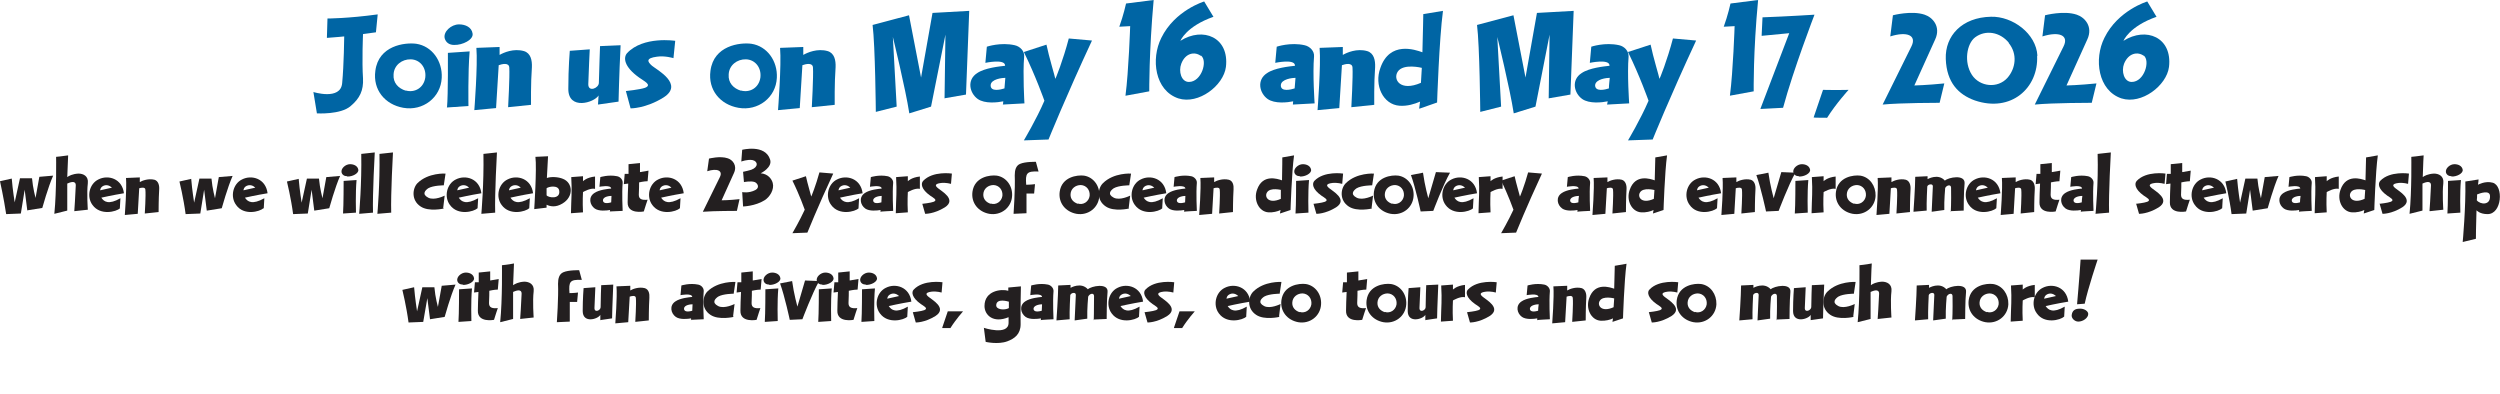 <?xml version="1.0" encoding="UTF-8"?>
<svg id="Layer_1" xmlns="http://www.w3.org/2000/svg" version="1.1" viewBox="0 0 851.2 134">
  <!-- Generator: Adobe Illustrator 29.5.1, SVG Export Plug-In . SVG Version: 2.1.0 Build 141)  -->
  <defs>
    <style>
      .st0 {
        fill: #231f20;
      }

      .st1 {
        fill: #0065a4;
      }
    </style>
  </defs>
  <path class="st1" d="M106.6,31.3s9.4,3,9.9-3c.6-6.2.7-15.9.7-15.9,0,0-2.9.3-5.9.5l.2-6.6s6.9,0,17.1-1.4l-.6,6.1-4.4.6s-.4,9.3,0,15.1c.2,4.1-1.1,6.8-4.2,9.4-3.4,3-11.5,2.5-11.5,2.5l-1.2-7.3h0Z"/>
  <path class="st1" d="M137.3,36.7c-6.2-1.1-10.4-6.1-9.5-12.6,1.1-8.6,10-9.7,13.9-9.2,5.4.8,9,5.9,8.7,11.6-.3,6.7-6.4,11.4-13.1,10.2h0ZM138.1,30.8c3.1.9,6.2-.9,6.7-4.4.4-3.4-1.8-6.1-4.9-6.2-3-.1-5.8,2-5.9,5.2-.2,2.8,1.6,4.7,4.2,5.5Z"/>
  <path class="st1" d="M154.6,15.3c-1.6,0-2.8-.8-3.2-2.3-.5-2.2,2.2-4.7,4.9-4.7,2.2,0,4.3,1,4.6,3.1.4,2.1-3.4,4-6.3,3.9h0ZM152.2,36.5c.4-4.1.3-18.5.3-18.5l7.4-.5c-.6,7.2-.4,18.6-.4,18.6l-7.4.5h0Z"/>
  <path class="st1" d="M173,36.6s.6-10.7.4-13.6c-.1-1.8-2.5-1.2-3.6-.8l-.9,14.6-7.4.7s1.2-15.3.7-21.2l7.9-.3v2.7c1.4-.8,4.8-2.3,8.3-1.3,2.3.7,2.8,3.1,2.7,5.5-.4,5.3-.3,12.8-.3,12.8l-7.8.8h0Z"/>
  <path class="st1" d="M203.6,35.7l.2-3.2c-1.5,2.5-10.3,5.1-10.3-2.2s.5-13,.5-13l6.8-.5s-.4,7.9-.5,11.9c0,2.8,3.6,1.3,3.6-.5.1-4.3.4-12.5.4-12.5l7-.3c-.5,10.2-.7,19.2-.7,19.2l-7,1h0Z"/>
  <path class="st1" d="M213.1,31s4.8-.5,6.5-1.1c2.6-1-.4-2.3-2-3.5-5.2-3.7-5.4-6.8-4.1-8.3,5.5-5.9,16.4-4.2,16.4-4.2l-.6,5.9s-2.9-.9-5.6-.5c-3.9.5-3.3,1.7-1.7,3.1,1.7,1.4,11,6.3,3.9,10.8-6.1,3.8-11.2,3.7-11.2,3.7l-1.6-5.9h0Z"/>
  <path class="st1" d="M251.4,36.7c-6.2-1.1-10.4-6.1-9.5-12.6,1.1-8.6,10-9.7,13.9-9.2,5.4.8,9,5.9,8.7,11.6-.3,6.7-6.4,11.4-13.1,10.2h0ZM252.2,30.8c3.1.9,6.2-.9,6.7-4.4.4-3.4-1.8-6.1-4.9-6.2-3-.1-5.8,2-5.9,5.2-.2,2.8,1.6,4.7,4.2,5.5Z"/>
  <path class="st1" d="M276.4,36.6s.6-10.7.4-13.6c-.1-1.8-2.5-1.2-3.6-.8l-.9,14.6-7.4.7s1.2-15.3.7-21.2l7.9-.3v2.7c1.4-.8,4.8-2.3,8.3-1.3,2.3.7,2.8,3.1,2.7,5.5-.4,5.3-.3,12.8-.3,12.8l-7.8.8Z"/>
  <path class="st1" d="M321.6,33.5l.3-21.7-4.9,24.5-7.4,2.3c-1.3-8.5-5.6-26-5.6-26l1.3,23.7-7.1,1.8s-.2-22.4-1.1-29.6l12.4-3.3,4.1,21.2,3.9-22,12.5-.7-1.1,28.5-7.5,1.3h0Z"/>
  <path class="st1" d="M341.5,35.7s0-.5.1-1.2c-1.9.4-6.3.9-8.7-.8-2.8-2-3.8-6.5-.2-8.8,2.6-1.8,7.7-2.3,9.5-2.5v-.2c-.2-2.2-6.7-.8-6.7-.8l.5-5.5s4.7-1.6,9.5-.5c1.8.4,3.4,2,3.2,3.9-.5,5.8.1,15.9.1,15.9l-7.4.4h0ZM342.3,26.5c-1,0-4.9.4-5,2.5-.1,2.4,3.5,1.5,4.7,1.1.1-1.2.2-2.4.3-3.7Z"/>
  <path class="st1" d="M348.6,47.8s4.3-7.2,7-13.5c0,0-3-8.5-7-16.6l7.7-2.5c.8,4,3,11.2,3,11.6s2.7-6.4,4.6-13.7l7.9.7c-8.9,19.1-14.8,33.7-14.8,33.7l-8.5.3h0Z"/>
  <path class="st1" d="M383.2,32.6c1.1-8.4,1.6-23.7,1.6-23.7l-3.7.2c1.4-3.8,2.3-7.9,2.3-7.9l9.4-1.2c-1.6,17.7-1.5,31.1-1.5,31.1l-8.1,1.5h0Z"/>
  <path class="st1" d="M413.2,5.7c-9.4,3.3-11.3,8.2-11.3,8.2,7.7-4.9,16.7-1.2,15.5,8.9-.8,6.3-9.3,12.9-16.2,10.7-8-2.7-9.4-13.4-5.8-20.6,4.6-9.4,14.6-12.4,14.6-12.4l3.2,5.3h0ZM408.8,19c-2-1.5-5.2-1-6.6,2.7-1,2.6,0,6.2,2.6,6.2,4.3,0,6.5-7.2,4.1-9Z"/>
  <path class="st1" d="M440.2,35.7s0-.5.1-1.2c-1.9.4-6.3.9-8.7-.8-2.8-2-3.8-6.5-.2-8.8,2.6-1.8,7.7-2.3,9.5-2.5v-.2c-.2-2.2-6.7-.8-6.7-.8l.5-5.5s4.7-1.6,9.5-.5c1.8.4,3.4,2,3.2,3.9-.5,5.8.2,15.9.2,15.9l-7.4.4h0ZM441.1,26.5c-1,0-4.9.4-5,2.5-.1,2.4,3.5,1.5,4.7,1.1.1-1.2.2-2.4.3-3.7Z"/>
  <path class="st1" d="M460.1,36.6s.6-10.7.4-13.6c-.1-1.8-2.5-1.2-3.6-.8l-.9,14.6-7.4.7s1.2-15.3.7-21.2l7.9-.3v2.7c1.4-.8,4.8-2.3,8.3-1.3,2.3.7,2.8,3.1,2.7,5.5-.4,5.3-.3,12.8-.3,12.8l-7.8.8Z"/>
  <path class="st1" d="M483.2,36.9c.1-.6.2-1.4.3-2.3-1.8.8-4.4,1.6-7,1.4-5.6-.4-8.7-7-6.5-12.9,3.2-9.2,11.8-6.2,14.3-5.3.2-7,.3-13,.3-13l6.7-1.1c-1.3,9.8-2,31.2-2,31.2l-6,2.1h0ZM484.1,23.1s-6.3-1.6-8.2,1.3c-1.7,2.6.8,6.9,7.9,3.8l.3-5.1Z"/>
  <path class="st1" d="M527.3,33.5l.3-21.7-4.8,24.5-7.4,2.3c-1.3-8.5-5.6-26-5.6-26l1.3,23.7-7.1,1.8s-.2-22.4-1.1-29.6l12.4-3.3,4.1,21.2,3.9-22,12.5-.7-1.1,28.5-7.5,1.3h0Z"/>
  <path class="st1" d="M547.2,35.7s0-.5.2-1.2c-1.9.4-6.3.9-8.7-.8-2.8-2-3.8-6.5-.2-8.8,2.6-1.8,7.7-2.3,9.5-2.5v-.2c-.2-2.2-6.7-.8-6.7-.8l.5-5.5s4.7-1.6,9.5-.5c1.8.4,3.3,2,3.2,3.9-.5,5.8.2,15.9.2,15.9l-7.4.4h0ZM548.1,26.5c-1,0-4.8.4-5,2.5,0,2.4,3.5,1.5,4.7,1.1,0-1.2.2-2.4.3-3.7Z"/>
  <path class="st1" d="M554.3,47.8s4.3-7.2,7-13.5c0,0-3-8.5-7-16.6l7.7-2.5c.8,4,3,11.2,3,11.6s2.7-6.4,4.6-13.7l7.9.7c-8.9,19.1-14.8,33.7-14.8,33.7l-8.5.3h0Z"/>
  <path class="st1" d="M589,32.6c1.1-8.4,1.6-23.7,1.6-23.7l-3.7.2c1.4-3.8,2.3-7.9,2.3-7.9l9.4-1.2c-1.7,17.7-1.5,31.1-1.5,31.1l-8.2,1.5Z"/>
  <path class="st1" d="M599.4,37l9.8-25.7-9.4.9.3-6.3c8.4-.3,17.7-.9,17.7-.9,0,0-7.2,18.7-10.7,31.7l-7.7.4h0Z"/>
  <path class="st1" d="M617.5,40l3.2-9.4c4.4.1,8.7,0,8.7,0,0,0-4.3,4.7-7.3,9.5,0,0-4.6,0-4.6-.1Z"/>
  <path class="st1" d="M660.4,35s-13.2,0-19.4.6c0,0,8-16.2,9.8-19.8,1.9-3.8-1.5-5.2-7.2-3.4l.9-7.2s6.4-1.7,10.8-.2c2.7.9,5.6,4,3.6,8.4s-7.1,15.7-7.1,15.7c0,0,4.3-.1,10.2-.7l-1.6,6.6h0Z"/>
  <path class="st1" d="M693.6,19c.5,11-8.9,19.4-21.2,15.2-5.6-2-9.6-6.1-9.9-14.1-.3-7.9,5.5-14.2,15.4-14.4,7.3-.2,15.4,5.7,15.8,13.3h0ZM684,14.6c-3.1-3.8-8-4.5-11.5-1.9-2.9,2.2-3.9,8.5-1.1,12.8,2.7,4.1,8.8,4.7,12.1,1,2.8-3.2,3.5-8.1.4-11.9h0Z"/>
  <path class="st1" d="M712.2,35s-13.2,0-19.4.6c0,0,8-16.2,9.8-19.8,1.9-3.8-1.5-5.2-7.2-3.4l.9-7.2s6.4-1.7,10.8-.2c2.7.9,5.6,4,3.6,8.4s-7.1,15.7-7.1,15.7c0,0,4.3-.1,10.2-.7l-1.6,6.6h0Z"/>
  <path class="st1" d="M734.3,5.7c-9.4,3.3-11.3,8.2-11.3,8.2,7.7-4.9,16.7-1.2,15.5,8.9-.8,6.3-9.3,12.9-16.2,10.7-8-2.7-9.4-13.4-5.8-20.6,4.6-9.4,14.6-12.4,14.6-12.4l3.2,5.3h0ZM729.9,19c-2-1.5-5.2-1-6.7,2.7-1,2.6,0,6.2,2.6,6.2,4.3,0,6.4-7.2,4.1-9Z"/>
  <path class="st0" d="M9.3,71.7l-.9-7.1-1.3,8.1-5,.2C1.3,67.5,0,61.7,0,61.7l4-.9c.3,3.8,1,8.1,1,8.1,0,0,1-4.6,1.8-8.2h4.1c.3,3.4,1.2,6.7,1.2,6.7l1.3-7.2,4.7-.4c-1.7,3.8-3.7,11-3.7,11l-5,.8h0Z"/>
  <path class="st0" d="M25.3,71.8s.4-5.6.5-8.7c0-1.9-2.2-.9-2.9-.6,0,3,0,6.2,0,9.2l-4.4,1.1c.8-7.9.6-19.4.6-19.4,0,0,2.2-.2,4.1-.5,0,0-.1,3.2-.3,7.4.5-.4,1.8-1.1,3.8-1.2,1.6,0,3.5.8,3.2,3.3-.4,3.3,0,9,0,9l-4.6.5h0Z"/>
  <path class="st0" d="M40.9,70.9c-1.3,1.2-6.7,2.6-9.4-1.1-2.1-2.8-1.1-7.2,2-8.7,3.3-1.7,8.1-.3,8.7,4.7-3.7.6-7.7,1.5-7.7,1.5.9,1.4,2.5,2.5,6.5.2l-.2,3.5h0ZM38.1,63.9s-1-1.1-2.4-.8c-1.6.4-1.6,1.7-1.6,1.7,0,0,4-.9,4-.9Z"/>
  <path class="st0" d="M49.3,72.7s.4-6.4.2-8.1c0-1-1.5-.7-2.1-.5l-.5,8.7-4.4.4s.7-9.1.4-12.6l4.7-.2v1.6c.8-.5,2.9-1.3,5-.8,1.3.4,1.7,1.9,1.6,3.3-.2,3.1-.2,7.7-.2,7.7l-4.7.5h0Z"/>
  <path class="st0" d="M70.4,71.7l-.9-7.1-1.3,8.1-5,.2c-.7-5.4-2.1-11.1-2.1-11.1l4-.9c.3,3.8,1,8.1,1,8.1,0,0,1-4.6,1.8-8.2h4.1c.3,3.4,1.2,6.7,1.2,6.7l1.3-7.2,4.7-.4c-1.7,3.8-3.7,11-3.7,11l-5,.8h0Z"/>
  <path class="st0" d="M89.7,70.9c-1.3,1.2-6.7,2.6-9.3-1.1-2.1-2.8-1.1-7.2,2-8.7,3.3-1.7,8.1-.3,8.7,4.7-3.7.6-7.7,1.5-7.7,1.5.9,1.4,2.5,2.5,6.6.2l-.2,3.5h0ZM86.9,63.9s-.9-1.1-2.4-.8c-1.6.4-1.6,1.7-1.6,1.7,0,0,4-.9,4-.9Z"/>
  <path class="st0" d="M107,71.7l-.9-7.1-1.3,8.1-5,.2c-.7-5.4-2.1-11.1-2.1-11.1l4-.9c.3,3.8,1,8.1,1,8.1,0,0,1-4.6,1.8-8.2h4.1c.3,3.4,1.2,6.7,1.2,6.7l1.3-7.2,4.7-.4c-1.7,3.8-3.7,11-3.7,11l-5,.8h0Z"/>
  <path class="st0" d="M118.2,60c-1,0-1.7-.5-1.9-1.3-.3-1.3,1.3-2.8,2.9-2.8,1.3,0,2.6.6,2.8,1.9.2,1.2-2,2.4-3.8,2.3h0ZM116.8,72.6c.2-2.4.2-11,.2-11l4.4-.3c-.4,4.3-.2,11.1-.2,11.1l-4.4.3h0Z"/>
  <path class="st0" d="M122.3,72.7s.9-10.3.7-20.3c0,0,2.6-.3,4.6-.5,0,0-.8,14.2-.6,20.5l-4.7.4h0Z"/>
  <path class="st0" d="M128.5,72.7s.9-10.3.7-20.3c0,0,2.6-.3,4.6-.5,0,0-.8,14.2-.6,20.5l-4.7.4h0Z"/>
  <path class="st0" d="M151.1,71s-5.1,1.2-7.9-.7c-3.2-2.1-2.8-6.1-1.1-7.9,3.7-3.7,9.6-3.3,9.6-3.3l-.6,4s-3.6,0-5.3,1c-1,.7-2.3,2,0,3.2,2.1,1.1,5.6-.7,5.6-.7l-.5,4.2h0Z"/>
  <path class="st0" d="M162.6,70.9c-1.3,1.2-6.7,2.6-9.4-1.1-2.1-2.8-1.1-7.2,2-8.7,3.3-1.7,8.1-.3,8.7,4.7-3.7.6-7.7,1.5-7.7,1.5.9,1.4,2.5,2.5,6.6.2l-.2,3.5h0ZM159.7,63.9s-.9-1.1-2.4-.8c-1.6.4-1.6,1.7-1.6,1.7,0,0,4-.9,4-.9Z"/>
  <path class="st0" d="M163.9,72.7s.9-10.3.7-20.3c0,0,2.6-.3,4.6-.5,0,0-.8,14.2-.6,20.5l-4.7.4h0Z"/>
  <path class="st0" d="M180.2,70.9c-1.3,1.2-6.7,2.6-9.4-1.1-2.1-2.8-1.1-7.2,2-8.7,3.3-1.7,8.1-.3,8.7,4.7-3.7.6-7.7,1.5-7.7,1.5.9,1.4,2.5,2.5,6.6.2l-.2,3.5h0ZM177.3,63.9s-.9-1.1-2.4-.8c-1.6.4-1.6,1.7-1.6,1.7,0,0,4-.9,4-.9Z"/>
  <path class="st0" d="M181.9,71.1s.9-13.7.4-17.7l4.3-.2-.4,7.4c1.3-.5,3.9-.4,5.5.3,3.3,1.3,3.8,6-.2,8.4-2.3,1.4-4.2,1-5.4.4v1c0,0-4.2.5-4.2.5ZM186.1,66.5c.7.9,4.8,1.4,4.3-1.6-.3-2-3.6-1.4-4.3-.8,0,0,0,2.4,0,2.4Z"/>
  <path class="st0" d="M194.4,72.7c.1-5.6.4-7.3.1-12.4l4-.3v1.7s1.2-1.3,4.1-1.6v4.2c-1.6-.4-4.1,1.1-4.1,1.1,0,0-.2,3.3,0,6.9,0,0-4.1.3-4.1.3Z"/>
  <path class="st0" d="M207.7,72.2s0-.3,0-.7c-1.1.2-3.8.5-5.2-.5-1.7-1.2-2.3-3.9-.1-5.3,1.6-1.1,4.6-1.4,5.7-1.5h0c-.1-1.4-4-.6-4-.6l.3-3.3s2.8-.9,5.7-.3c1.1.2,2,1.2,1.9,2.3-.3,3.4,0,9.5,0,9.5l-4.4.2h0ZM208.2,66.7c-.6,0-2.9.2-2.9,1.5,0,1.4,2.1.9,2.8.7,0-.7.1-1.4.1-2.2h0Z"/>
  <path class="st0" d="M220.5,61.7c-1.2,0-2.9.4-2.9.4,0,0,0,3-.1,4.2,0,1.5,1,1.9,3,1.7,0,0-.9,2.6-1.3,4,0,0-5.6,1.1-5.5-3.1,0-1.6.1-4.1.2-6.4l-1.5.2.3-3.5h1.3c0,0,0-3.3,0-3.3l3.9-.4v3.1c0,0,2.9-.5,2.9-.5l-.3,3.6h0Z"/>
  <path class="st0" d="M231.5,70.9c-1.3,1.2-6.7,2.6-9.4-1.1-2.1-2.8-1.1-7.2,2-8.7,3.3-1.7,8.1-.3,8.7,4.7-3.7.6-7.7,1.5-7.7,1.5.9,1.4,2.5,2.5,6.6.2l-.2,3.5h0ZM228.6,63.9s-.9-1.1-2.4-.8c-1.6.4-1.6,1.7-1.6,1.7,0,0,4-.9,4-.9Z"/>
  <path class="st0" d="M250.9,71.8s-7.8,0-11.6.3c0,0,4.8-9.7,5.8-11.8,1.1-2.2-.9-3.1-4.3-2l.6-4.3s3.8-1,6.4-.1c1.6.5,3.3,2.4,2.1,5s-4.2,9.3-4.2,9.3c0,0,2.6,0,6.1-.4l-.9,4h0Z"/>
  <path class="st0" d="M252.7,65.4s2.2.5,4.5-.7c1.6-.9.7-2.3-.2-2.7-1.3-.5-3.7,0-3.7,0l-.3-3.5s1.9-.4,2.8-.7c2.5-.9,2.3-2.9.4-3.3-1.7-.3-3.8.5-3.8.5l.3-4s7.8-2,9.5,3.3c.9,2.7-3.2,4.7-3.2,4.7,2.6.2,3.8,2.1,4.1,3.3.6,2.2-1,4.8-2.8,5.9-3.2,2-7.3,2.1-7.3,2.1l-.3-5h0Z"/>
  <path class="st0" d="M269.8,79.4s2.5-4.3,4.2-8c0,0-1.8-5.1-4.2-9.9l4.6-1.5c.5,2.4,1.8,6.7,1.8,6.9s1.6-3.8,2.8-8.2l4.7.4c-5.3,11.4-8.8,20.1-8.8,20.1l-5.1.2h0Z"/>
  <path class="st0" d="M292.4,70.9c-1.3,1.2-6.7,2.6-9.4-1.1-2.1-2.8-1.1-7.2,2-8.7,3.3-1.7,8.1-.3,8.7,4.7-3.7.6-7.7,1.5-7.7,1.5.9,1.4,2.5,2.5,6.5.2l-.2,3.5h0ZM289.5,63.9s-1-1.1-2.4-.8c-1.6.4-1.6,1.7-1.6,1.7,0,0,4-.9,4-.9Z"/>
  <path class="st0" d="M299.8,72.2s0-.3,0-.7c-1.1.2-3.8.5-5.2-.5-1.7-1.2-2.3-3.9-.1-5.3,1.6-1.1,4.6-1.4,5.7-1.5h0c-.1-1.4-4-.6-4-.6l.3-3.3s2.8-.9,5.7-.3c1,.2,2,1.2,1.9,2.3-.3,3.4,0,9.5,0,9.5,0,0-4.4.2-4.4.3ZM300.3,66.7c-.6,0-2.9.2-3,1.5,0,1.4,2.1.9,2.8.7,0-.7.1-1.4.1-2.2h0Z"/>
  <path class="st0" d="M305,72.7c.1-5.6.4-7.3.1-12.4l4-.3v1.7s1.2-1.3,4.1-1.6v4.2c-1.6-.4-4.1,1.1-4.1,1.1,0,0-.2,3.3,0,6.9,0,0-4.1.3-4.1.3Z"/>
  <path class="st0" d="M314,69.4s2.9-.3,3.9-.7c1.5-.6-.2-1.4-1.2-2.1-3.1-2.2-3.2-4.1-2.4-5,3.3-3.5,9.8-2.5,9.8-2.5l-.3,3.5s-1.7-.5-3.4-.3c-2.3.3-2,1-1,1.8,1,.9,6.5,3.8,2.3,6.5-3.7,2.3-6.7,2.2-6.7,2.2l-1-3.5h0Z"/>
  <path class="st0" d="M336.8,72.8c-3.7-.7-6.2-3.7-5.7-7.5.7-5.1,6-5.8,8.3-5.5,3.2.5,5.4,3.5,5.2,6.9-.2,4-3.8,6.8-7.8,6.1h0ZM337.3,69.3c1.8.6,3.7-.6,4-2.6.2-2-1.1-3.6-3-3.7-1.8,0-3.4,1.2-3.5,3.1-.1,1.7,1,2.8,2.5,3.3h0Z"/>
  <path class="st0" d="M349.5,65.8v6.8c-1.5.1-4.4.2-4.4.2,0,0,.6-8.7.4-13.1,0-1.8.4-3.3,1.8-3.9,1.8-.8,5.4-.7,5.4-.7l.9,3.3c-4.1-.2-4.5.6-4.2,4.5,0,0,1.5,0,3-.2l-.3,3.2h-2.6Z"/>
  <path class="st0" d="M366.5,72.8c-3.7-.7-6.2-3.7-5.7-7.5.7-5.1,6-5.8,8.3-5.5,3.2.5,5.4,3.5,5.2,6.9-.2,4-3.8,6.8-7.8,6.1h0ZM367,69.3c1.8.6,3.7-.6,4-2.6.2-2-1.1-3.6-3-3.7-1.8,0-3.4,1.2-3.5,3.1-.1,1.7,1,2.8,2.5,3.3h0Z"/>
  <path class="st0" d="M384.4,71s-5.1,1.2-7.9-.7c-3.2-2.1-2.8-6.1-1-7.9,3.7-3.7,9.6-3.3,9.6-3.3l-.6,4s-3.6,0-5.3,1c-1,.7-2.3,2,0,3.2,2.1,1.1,5.6-.7,5.6-.7l-.5,4.2h0Z"/>
  <path class="st0" d="M395.8,70.9c-1.3,1.2-6.7,2.6-9.4-1.1-2.1-2.8-1.1-7.2,2-8.7,3.3-1.7,8.1-.3,8.7,4.7-3.7.6-7.7,1.5-7.7,1.5.9,1.4,2.5,2.5,6.5.2l-.2,3.5h0ZM393,63.9s-1-1.1-2.4-.8c-1.6.4-1.6,1.7-1.6,1.7,0,0,4-.9,4-.9Z"/>
  <path class="st0" d="M403.2,72.2s0-.3,0-.7c-1.1.2-3.8.5-5.2-.5-1.7-1.2-2.3-3.9-.1-5.3,1.6-1.1,4.6-1.4,5.7-1.5h0c-.1-1.4-4-.6-4-.6l.3-3.3s2.8-.9,5.7-.3c1,.2,2,1.2,1.9,2.3-.3,3.4,0,9.5,0,9.5,0,0-4.4.2-4.4.3ZM403.7,66.7c-.6,0-2.9.2-3,1.5,0,1.4,2.1.9,2.8.7,0-.7.1-1.4.1-2.2h0Z"/>
  <path class="st0" d="M415.1,72.7s.4-6.4.2-8.1c0-1-1.5-.7-2.1-.5l-.5,8.7-4.4.4s.7-9.1.4-12.6l4.7-.2v1.6c.8-.5,2.9-1.3,5-.8,1.4.4,1.7,1.9,1.6,3.3-.2,3.1-.2,7.7-.2,7.7l-4.7.5h0Z"/>
  <path class="st0" d="M435.8,72.9c0-.4.1-.8.2-1.4-1,.5-2.6.9-4.1.8-3.3-.2-5.2-4.2-3.9-7.7,1.9-5.5,7-3.7,8.5-3.2.1-4.2.1-7.8.1-7.8l4-.7c-.8,5.8-1.2,18.6-1.2,18.6l-3.6,1.2h0ZM436.3,64.7s-3.8-1-4.9.8c-1,1.5.5,4.1,4.7,2.2v-3h.2Z"/>
  <path class="st0" d="M442.6,60c-1,0-1.7-.5-1.9-1.3-.3-1.3,1.3-2.8,2.9-2.8,1.3,0,2.6.6,2.8,1.9.2,1.2-2,2.4-3.8,2.3h0ZM441.1,72.6c.2-2.4.2-11,.2-11l4.4-.3c-.4,4.3-.2,11.1-.2,11.1l-4.4.3Z"/>
  <path class="st0" d="M447.2,69.4s2.9-.3,3.9-.7c1.5-.6-.2-1.4-1.2-2.1-3.1-2.2-3.2-4.1-2.4-5,3.3-3.5,9.8-2.5,9.8-2.5l-.3,3.5s-1.7-.5-3.4-.3c-2.3.3-2,1-1,1.8,1,.9,6.5,3.8,2.3,6.5-3.7,2.3-6.7,2.2-6.7,2.2l-1-3.5h0Z"/>
  <path class="st0" d="M467.1,71s-5.1,1.2-7.9-.7c-3.2-2.1-2.8-6.1-1-7.9,3.7-3.7,9.6-3.3,9.6-3.3l-.6,4s-3.6,0-5.3,1c-1,.7-2.3,2,0,3.2,2.1,1.1,5.6-.7,5.6-.7l-.5,4.2h0Z"/>
  <path class="st0" d="M473.5,72.8c-3.7-.7-6.2-3.7-5.7-7.5.7-5.1,6-5.8,8.3-5.5,3.2.5,5.4,3.5,5.2,6.9-.2,4-3.8,6.8-7.8,6.1h0ZM474,69.3c1.8.6,3.7-.6,4-2.6.2-2-1.1-3.6-3-3.7-1.8,0-3.4,1.2-3.5,3.1-.1,1.7,1,2.8,2.5,3.3h0Z"/>
  <path class="st0" d="M483.7,72s-1.7-8-3.3-12.4l4.1-.8c.6,4.4,1.8,8.7,1.8,8.7l2.6-8.9,4.8.2c-2.3,4-5.7,13-5.7,13l-4.2.2h0Z"/>
  <path class="st0" d="M501.6,70.9c-1.3,1.2-6.7,2.6-9.4-1.1-2.1-2.8-1.1-7.2,2-8.7,3.3-1.7,8.1-.3,8.7,4.7-3.7.6-7.7,1.5-7.7,1.5.9,1.4,2.5,2.5,6.5.2l-.2,3.5h0ZM498.8,63.9s-1-1.1-2.4-.8c-1.6.4-1.6,1.7-1.6,1.7,0,0,4-.9,4-.9Z"/>
  <path class="st0" d="M503.4,72.7c.1-5.6.4-7.3.1-12.4l4-.3v1.7s1.2-1.3,4.1-1.6v4.2c-1.6-.4-4.1,1.1-4.1,1.1,0,0-.2,3.3,0,6.9,0,0-4.1.3-4.1.3Z"/>
  <path class="st0" d="M511.1,79.4s2.5-4.3,4.2-8c0,0-1.8-5.1-4.2-9.9l4.6-1.5c.5,2.4,1.8,6.7,1.8,6.9s1.6-3.8,2.8-8.2l4.7.4c-5.3,11.4-8.8,20.1-8.8,20.1l-5.1.2h0Z"/>
  <path class="st0" d="M537.1,72.2s0-.3,0-.7c-1.1.2-3.8.5-5.2-.5-1.7-1.2-2.3-3.9-.1-5.3,1.6-1.1,4.6-1.4,5.7-1.5h0c-.1-1.4-4-.6-4-.6l.3-3.3s2.8-.9,5.7-.3c1,.2,2,1.2,1.9,2.3-.3,3.4,0,9.5,0,9.5,0,0-4.4.2-4.4.3ZM537.6,66.7c-.6,0-2.9.2-3,1.5,0,1.4,2.1.9,2.8.7,0-.7.1-1.4.2-2.2h0Z"/>
  <path class="st0" d="M549,72.7s.4-6.4.2-8.1c0-1-1.5-.7-2.1-.5l-.5,8.7-4.4.4s.7-9.1.4-12.6l4.7-.2v1.6c.8-.5,2.9-1.3,4.9-.8,1.3.4,1.7,1.9,1.6,3.3-.2,3.1-.2,7.7-.2,7.7l-4.7.5h0Z"/>
  <path class="st0" d="M562.8,72.9c0-.4.1-.8.2-1.4-1,.5-2.6.9-4.2.8-3.3-.2-5.2-4.2-3.9-7.7,1.9-5.5,7-3.7,8.5-3.2.1-4.2.2-7.8.2-7.8l4-.7c-.8,5.8-1.2,18.6-1.2,18.6l-3.6,1.2h0ZM563.3,64.7s-3.8-1-4.9.8c-1,1.5.5,4.1,4.7,2.2l.2-3h0Z"/>
  <path class="st0" d="M584.6,70.9c-1.3,1.2-6.7,2.6-9.3-1.1-2.1-2.8-1.1-7.2,2-8.7,3.3-1.7,8.1-.3,8.7,4.7-3.7.6-7.7,1.5-7.7,1.5.9,1.4,2.5,2.5,6.5.2l-.2,3.5h0ZM581.8,63.9s-1-1.1-2.4-.8c-1.6.4-1.6,1.7-1.6,1.7,0,0,4-.9,4-.9Z"/>
  <path class="st0" d="M592.9,72.7s.4-6.4.2-8.1c0-1-1.5-.7-2.1-.5l-.5,8.7-4.4.4s.7-9.1.4-12.6l4.7-.2v1.6c.8-.5,2.9-1.3,4.9-.8,1.3.4,1.7,1.9,1.6,3.3-.2,3.1-.2,7.7-.2,7.7l-4.7.5h0Z"/>
  <path class="st0" d="M601.3,72s-1.7-8-3.3-12.4l4.1-.8c.6,4.4,1.8,8.7,1.8,8.7l2.6-8.9,4.8.2c-2.3,4-5.7,13-5.7,13l-4.2.2h0Z"/>
  <path class="st0" d="M612.5,60c-1,0-1.7-.5-1.9-1.3-.3-1.3,1.3-2.8,2.9-2.8,1.3,0,2.6.6,2.8,1.9.2,1.2-2,2.4-3.8,2.3h0ZM611.1,72.6c.2-2.4.2-11,.2-11l4.4-.3c-.4,4.3-.2,11.1-.2,11.1l-4.4.3h0Z"/>
  <path class="st0" d="M616.8,72.7c.1-5.6.4-7.3.1-12.4l4-.3v1.7s1.2-1.3,4.1-1.6v4.2c-1.6-.4-4.1,1.1-4.1,1.1,0,0-.2,3.3,0,6.9l-4.1.3h0Z"/>
  <path class="st0" d="M630.8,72.8c-3.7-.7-6.2-3.7-5.7-7.5.7-5.1,6-5.8,8.3-5.5,3.2.5,5.3,3.5,5.2,6.9-.2,4-3.8,6.8-7.8,6.1h0ZM631.3,69.3c1.8.6,3.7-.6,4-2.6.2-2-1.1-3.6-3-3.7-1.8,0-3.4,1.2-3.5,3.1-.1,1.7,1,2.8,2.5,3.3Z"/>
  <path class="st0" d="M645.7,72.7s.4-6.4.2-8.1c0-1-1.5-.7-2.1-.5l-.5,8.7-4.4.4s.7-9.1.4-12.6l4.7-.2v1.6c.8-.5,2.9-1.3,4.9-.8,1.3.4,1.7,1.9,1.6,3.3-.2,3.1-.2,7.7-.2,7.7l-4.7.5h0Z"/>
  <path class="st0" d="M664.2,72.2s.2-3.2.1-8.3c0-1.2-1.5-.9-2,.1,0,0-.4,4.3-.3,7.5l-4.3.6s.3-6.4.4-8.7c0-1-1.7-.7-1.9.1,0,0-.3,5.6-.2,8.2l-4.5.4s.6-8.5.6-11.9l4.2-.2v1c0,0,3.6-2.1,5.9.5,1.1-1.1,7-2.3,6.7,1-.3,2.9-.3,9.2-.3,9.2l-4.5.2h0Z"/>
  <path class="st0" d="M679.7,70.9c-1.3,1.2-6.7,2.6-9.3-1.1-2.1-2.8-1.1-7.2,2-8.7,3.3-1.7,8.1-.3,8.7,4.7-3.7.6-7.7,1.5-7.7,1.5.9,1.4,2.5,2.5,6.5.2l-.2,3.5h0ZM676.8,63.9s-1-1.1-2.4-.8c-1.6.4-1.6,1.7-1.6,1.7,0,0,4-.9,4-.9Z"/>
  <path class="st0" d="M688,72.7s.4-6.4.2-8.1c0-1-1.5-.7-2.1-.5l-.5,8.7-4.4.4s.7-9.1.4-12.6l4.7-.2v1.6c.8-.5,2.9-1.3,4.9-.8,1.3.4,1.7,1.9,1.6,3.3-.2,3.1-.2,7.7-.2,7.7l-4.7.5h0Z"/>
  <path class="st0" d="M701.3,61.7c-1.2,0-3,.4-3,.4,0,0,0,3-.1,4.2,0,1.5,1,1.9,3,1.7,0,0-.9,2.6-1.3,4,0,0-5.6,1.1-5.5-3.1,0-1.6.1-4.1.2-6.4l-1.5.2.3-3.5h1.3c0,0,0-3.3,0-3.3l3.9-.4v3.1c0,0,2.9-.5,2.9-.5l-.3,3.6h0Z"/>
  <path class="st0" d="M708.5,72.2s0-.3,0-.7c-1.1.2-3.8.5-5.2-.5-1.7-1.2-2.3-3.9-.1-5.3,1.6-1.1,4.6-1.4,5.7-1.5h0c-.1-1.4-4-.6-4-.6l.3-3.3s2.8-.9,5.7-.3c1,.2,2,1.2,1.9,2.3-.3,3.4,0,9.5,0,9.5,0,0-4.4.2-4.4.3ZM709,66.7c-.6,0-2.9.2-3,1.5,0,1.4,2.1.9,2.8.7,0-.7.1-1.4.2-2.2h0Z"/>
  <path class="st0" d="M713.5,72.7s1-10.3.7-20.3c0,0,2.5-.3,4.5-.5,0,0-.8,14.2-.6,20.5l-4.7.4h0Z"/>
  <path class="st0" d="M727.2,69.4s2.9-.3,3.9-.7c1.5-.6-.2-1.4-1.2-2.1-3.1-2.2-3.2-4.1-2.4-5,3.3-3.5,9.8-2.5,9.8-2.5l-.3,3.5s-1.7-.5-3.3-.3c-2.3.3-2,1-1,1.8,1,.9,6.5,3.8,2.3,6.5-3.7,2.3-6.7,2.2-6.7,2.2l-1-3.5h0Z"/>
  <path class="st0" d="M745.7,61.7c-1.2,0-3,.4-3,.4,0,0,0,3-.1,4.2,0,1.5,1,1.9,3,1.7,0,0-.9,2.6-1.3,4,0,0-5.6,1.1-5.5-3.1,0-1.6.1-4.1.2-6.4l-1.5.2.3-3.5h1.3c0,0,0-3.3,0-3.3l3.9-.4v3.1c0,0,2.9-.5,2.9-.5l-.3,3.6h0Z"/>
  <path class="st0" d="M756.6,70.9c-1.3,1.2-6.7,2.6-9.3-1.1-2.1-2.8-1.1-7.2,2-8.7,3.3-1.7,8.1-.3,8.7,4.7-3.7.6-7.7,1.5-7.7,1.5.9,1.4,2.5,2.5,6.5.2l-.2,3.5h0ZM753.8,63.9s-1-1.1-2.4-.8c-1.6.4-1.6,1.7-1.6,1.7,0,0,4-.9,4-.9Z"/>
  <path class="st0" d="M767,71.7l-.9-7.1-1.3,8.1-5,.2c-.7-5.4-2.1-11.1-2.1-11.1l4-.9c.3,3.8,1,8.1,1,8.1,0,0,1-4.6,1.8-8.2h4.1c.3,3.4,1.2,6.7,1.2,6.7l1.3-7.2,4.7-.4c-1.7,3.8-3.7,11-3.7,11l-5,.8h0Z"/>
  <path class="st0" d="M782.8,72.2s0-.3,0-.7c-1.1.2-3.8.5-5.2-.5-1.7-1.2-2.3-3.9-.1-5.3,1.6-1.1,4.6-1.4,5.7-1.5h0c-.1-1.4-4-.6-4-.6l.3-3.3s2.8-.9,5.7-.3c1,.2,2,1.2,1.9,2.3-.3,3.4,0,9.5,0,9.5,0,0-4.4.2-4.4.3ZM783.3,66.7c-.6,0-2.9.2-3,1.5,0,1.4,2.1.9,2.8.7,0-.7.1-1.4.2-2.2h0Z"/>
  <path class="st0" d="M788.1,72.7c.1-5.6.4-7.3.1-12.4l4-.3v1.7s1.2-1.3,4.1-1.6v4.2c-1.6-.4-4.1,1.1-4.1,1.1,0,0-.2,3.3,0,6.9l-4.1.3h0Z"/>
  <path class="st0" d="M804.8,72.9c0-.4.1-.8.2-1.4-1,.5-2.6.9-4.2.8-3.3-.2-5.2-4.2-3.9-7.7,1.9-5.5,7-3.7,8.5-3.2.1-4.2.2-7.8.2-7.8l4-.7c-.8,5.8-1.2,18.6-1.2,18.6l-3.6,1.2h0ZM805.3,64.7s-3.8-1-4.9.8c-1,1.5.5,4.1,4.7,2.2l.2-3h0Z"/>
  <path class="st0" d="M810.1,69.4s2.9-.3,3.9-.7c1.5-.6-.2-1.4-1.2-2.1-3.1-2.2-3.2-4.1-2.4-5,3.3-3.5,9.8-2.5,9.8-2.5l-.3,3.5s-1.7-.5-3.3-.3c-2.3.3-2,1-1,1.8,1,.9,6.5,3.8,2.3,6.5-3.7,2.3-6.7,2.2-6.7,2.2l-1-3.5h0Z"/>
  <path class="st0" d="M827.2,71.8s.4-5.6.5-8.7c0-1.9-2.2-.9-2.9-.6,0,3,0,6.2,0,9.2l-4.4,1.1c.8-7.9.6-19.4.6-19.4,0,0,2.2-.2,4.2-.5,0,0-.2,3.2-.3,7.4.5-.4,1.8-1.1,3.8-1.2,1.6,0,3.5.8,3.2,3.3-.4,3.3,0,9,0,9l-4.6.5h0Z"/>
  <path class="st0" d="M834.7,60c-1,0-1.7-.5-1.9-1.3-.3-1.3,1.3-2.8,2.9-2.8,1.3,0,2.6.6,2.8,1.9.2,1.2-2,2.4-3.8,2.3h0ZM833.3,72.6c.2-2.4.2-11,.2-11l4.4-.3c-.4,4.3-.2,11.1-.2,11.1l-4.4.3h0Z"/>
  <path class="st0" d="M838.5,82.4s1.1-11.9.9-20.6l4.5-.7c0,.5-.1,1.1-.2,1.8,0,0,2.5-1.4,5-.7,3.8,1,3.2,10.8-1.8,10.7-2.6,0-3.7-1.3-3.7-1.3-.2,5.5-.2,9.7-.2,9.7l-4.5,1.1ZM843.4,66.2c0,.7,0,1.3-.1,2,1.2,1.5,4.7,1.8,4.5-1.5-.1-2.1-3.4-.9-4.4-.5Z"/>
  <path class="st0" d="M146.4,108.6l-.9-7.1-1.4,8.1-5,.2c-.7-5.4-2.1-11.1-2.1-11.1l4-.9c.3,3.8,1,8.2,1,8.2,0,0,1-4.6,1.8-8.2h4.1c.3,3.5,1.2,6.7,1.2,6.7l1.3-7.2,4.7-.4c-1.7,3.8-3.7,11-3.7,11l-5,.8h0Z"/>
  <path class="st0" d="M157.6,96.9c-1,0-1.7-.5-1.9-1.3-.3-1.3,1.3-2.8,2.9-2.8,1.3,0,2.6.6,2.8,1.9.2,1.2-2,2.4-3.8,2.3h0ZM156.1,109.5c.2-2.4.2-11,.2-11l4.4-.3c-.4,4.3-.2,11.1-.2,11.1l-4.4.3h0Z"/>
  <path class="st0" d="M169.5,98.6c-1.2,0-2.9.4-2.9.4,0,0,0,3-.1,4.2,0,1.5,1,1.9,3,1.7,0,0-.9,2.6-1.3,4,0,0-5.6,1.1-5.5-3.1,0-1.6.1-4.1.2-6.4l-1.5.2.3-3.5h1.3c0,0,0-3.3,0-3.3l3.9-.4v3.1c0,0,2.9-.5,2.9-.5l-.3,3.6h0Z"/>
  <path class="st0" d="M177.1,108.7s.4-5.6.5-8.7c0-1.9-2.2-.9-2.9-.6,0,3,0,6.2,0,9.2l-4.4,1.1c.8-7.9.6-19.4.6-19.4,0,0,2.2-.2,4.1-.6,0,0-.1,3.2-.3,7.4.6-.4,1.8-1.1,3.8-1.2,1.6,0,3.5.8,3.2,3.3-.4,3.3,0,8.9,0,8.9l-4.6.5h0Z"/>
  <path class="st0" d="M194,102.7v6.8c-1.5.1-4.4.2-4.4.2,0,0,.6-8.7.4-13.1,0-1.8.4-3.3,1.8-3.9,1.8-.8,5.4-.7,5.4-.7l.9,3.3c-4.1-.2-4.5.6-4.2,4.5,0,0,1.5,0,2.9-.2l-.3,3.2h-2.6,0Z"/>
  <path class="st0" d="M204.4,109.1v-1.9c-.8,1.5-6,3-6-1.3s.3-7.8.3-7.8l4-.3s-.2,4.7-.3,7.1c0,1.7,2.1.8,2.1-.3,0-2.6.2-7.5.2-7.5l4.1-.2c-.3,6.1-.4,11.5-.4,11.5l-4.1.6h0Z"/>
  <path class="st0" d="M216.3,109.6s.4-6.4.2-8.1c0-1.1-1.5-.7-2.1-.5l-.5,8.7-4.4.4s.7-9.1.4-12.6l4.7-.2v1.6c.8-.5,2.9-1.3,4.9-.8,1.4.4,1.7,1.9,1.6,3.3-.2,3.1-.2,7.7-.2,7.7l-4.7.5h0Z"/>
  <path class="st0" d="M235.3,109.1s0-.3,0-.7c-1.1.2-3.8.5-5.2-.5-1.7-1.2-2.3-3.9-.1-5.3,1.6-1.1,4.6-1.4,5.7-1.5h0c-.1-1.4-4-.6-4-.6l.3-3.3s2.8-.9,5.7-.3c1.1.2,2,1.2,1.9,2.3-.3,3.4,0,9.5,0,9.5l-4.4.2h0ZM235.8,103.6c-.6,0-2.9.2-2.9,1.5,0,1.4,2.1.9,2.8.7,0-.7.1-1.4.1-2.2h0Z"/>
  <path class="st0" d="M249.8,107.9s-5.1,1.2-7.9-.7c-3.2-2.1-2.8-6.1-1.1-7.9,3.7-3.7,9.6-3.3,9.6-3.3l-.6,4s-3.6,0-5.3,1c-1,.7-2.3,2,0,3.2,2.1,1.1,5.6-.7,5.6-.7l-.5,4.2h0Z"/>
  <path class="st0" d="M259,98.6c-1.2,0-3,.4-3,.4,0,0,0,3-.1,4.2,0,1.5,1,1.9,3,1.7,0,0-.9,2.6-1.3,4,0,0-5.6,1.1-5.5-3.1,0-1.6.1-4.1.2-6.4l-1.5.2.3-3.5h1.3c0,0,0-3.3,0-3.3l3.9-.4v3.1c0,0,3-.5,3-.5l-.3,3.6h0Z"/>
  <path class="st0" d="M261.9,96.9c-1,0-1.7-.5-1.9-1.3-.3-1.3,1.3-2.8,2.9-2.8,1.3,0,2.6.6,2.8,1.9.2,1.2-2,2.4-3.8,2.3h0ZM260.4,109.5c.2-2.4.2-11,.2-11l4.4-.3c-.4,4.3-.2,11.1-.2,11.1l-4.4.3h0Z"/>
  <path class="st0" d="M268.9,108.9s-1.7-8-3.3-12.4l4.1-.8c.6,4.4,1.8,8.7,1.8,8.7l2.6-8.9,4.8.2c-2.3,4-5.7,13-5.7,13l-4.2.2h0Z"/>
  <path class="st0" d="M280,96.9c-1,0-1.7-.5-1.9-1.3-.3-1.3,1.3-2.8,2.9-2.8,1.3,0,2.6.6,2.8,1.9.2,1.2-2,2.4-3.8,2.3h0ZM278.6,109.5c.2-2.4.2-11,.2-11l4.4-.3c-.4,4.3-.2,11.1-.2,11.1l-4.4.3h0Z"/>
  <path class="st0" d="M292,98.6c-1.2,0-3,.4-3,.4,0,0,0,3-.1,4.2,0,1.5,1,1.9,3,1.7,0,0-.9,2.6-1.3,4,0,0-5.6,1.1-5.5-3.1,0-1.6.1-4.1.2-6.4l-1.5.2.3-3.5h1.3c0,0,0-3.3,0-3.3l3.9-.4v3.1c0,0,3-.5,3-.5l-.3,3.6h0Z"/>
  <path class="st0" d="M294.8,96.9c-1,0-1.7-.5-1.9-1.3-.3-1.3,1.3-2.8,2.9-2.8,1.3,0,2.6.6,2.8,1.9.2,1.2-2,2.4-3.8,2.3h0ZM293.3,109.5c.2-2.4.2-11,.2-11l4.4-.3c-.4,4.3-.2,11.1-.2,11.1l-4.4.3h0Z"/>
  <path class="st0" d="M309,107.8c-1.3,1.2-6.7,2.6-9.4-1.1-2.1-2.8-1.1-7.2,2-8.7,3.3-1.7,8.1-.3,8.7,4.7-3.7.6-7.7,1.5-7.7,1.5.9,1.4,2.5,2.5,6.5.2l-.2,3.5h0ZM306.1,100.8s-1-1.1-2.4-.8c-1.6.4-1.6,1.7-1.6,1.7,0,0,4-.9,4-.9Z"/>
  <path class="st0" d="M310.8,106.3s2.9-.3,3.9-.7c1.5-.6-.2-1.4-1.2-2.1-3.1-2.2-3.2-4.1-2.4-4.9,3.3-3.5,9.8-2.5,9.8-2.5l-.3,3.5s-1.7-.5-3.4-.3c-2.3.3-2,1-1,1.8,1,.9,6.5,3.8,2.3,6.5-3.7,2.3-6.7,2.2-6.7,2.2l-1-3.5h0Z"/>
  <path class="st0" d="M320.8,111.6l1.9-5.6c2.6,0,5.2,0,5.2,0,0,0-2.5,2.8-4.3,5.7h-2.7c0,0,0,0,0,0Z"/>
  <path class="st0" d="M334.9,111.6s8.5,2.8,8.5-1.7,0-1.5,0-1.9c-5.3,2.2-8.2-.8-8.2-3.8,0-5.3,5.8-5.9,8.1-5.2v-1.1s4.3-.4,4.3-.4c0,0-.2,7.9-.1,12.9,0,3.4-2.1,4.9-4.5,5.8-3.2,1.2-7.4.2-7.4.2l-.6-4.7h0ZM343.4,102.7s-4-1.3-4.2,1.1c-.2,1.7,2.9,1.9,4.3,1.1v-2.2c0,0,0,0,0,0Z"/>
  <path class="st0" d="M354.4,109.1s0-.3,0-.7c-1.1.2-3.8.5-5.2-.5-1.7-1.2-2.3-3.9-.1-5.3,1.6-1.1,4.6-1.4,5.7-1.5h0c-.1-1.4-4-.6-4-.6l.3-3.3s2.8-.9,5.7-.3c1,.2,2,1.2,1.9,2.3-.3,3.4,0,9.5,0,9.5,0,0-4.4.2-4.4.3ZM354.9,103.6c-.6,0-2.9.2-3,1.5,0,1.4,2.1.9,2.8.7,0-.7.1-1.4.1-2.2h0Z"/>
  <path class="st0" d="M372.4,109.1s.1-3.2.1-8.3c0-1.2-1.5-.9-2,.2,0,0-.4,4.3-.3,7.5l-4.3.6s.3-6.4.4-8.7c0-1.1-1.7-.7-1.9.1,0,0-.3,5.6-.2,8.2l-4.5.4s.6-8.5.6-11.9l4.2-.2v1c0,0,3.6-2.1,5.9.5,1.1-1.1,7-2.3,6.7.9-.3,2.9-.3,9.2-.3,9.2l-4.5.2h0Z"/>
  <path class="st0" d="M387.9,107.8c-1.3,1.2-6.7,2.6-9.4-1.1-2.1-2.8-1.1-7.2,2-8.7,3.3-1.7,8.1-.3,8.7,4.7-3.7.6-7.7,1.5-7.7,1.5.9,1.4,2.5,2.5,6.5.2l-.2,3.5h0ZM385,100.8s-1-1.1-2.4-.8c-1.6.4-1.6,1.7-1.6,1.7,0,0,4-.9,4-.9Z"/>
  <path class="st0" d="M389.7,106.3s2.9-.3,3.9-.7c1.5-.6-.2-1.4-1.2-2.1-3.1-2.2-3.2-4.1-2.4-4.9,3.3-3.5,9.8-2.5,9.8-2.5l-.3,3.5s-1.7-.5-3.4-.3c-2.3.3-2,1-1,1.8,1,.9,6.5,3.8,2.3,6.5-3.7,2.3-6.7,2.2-6.7,2.2l-1-3.5h0Z"/>
  <path class="st0" d="M399.7,111.6l1.9-5.6c2.6,0,5.2,0,5.2,0,0,0-2.5,2.8-4.3,5.7h-2.7c0,0,0,0,0,0Z"/>
  <path class="st0" d="M424.4,107.8c-1.3,1.2-6.7,2.6-9.4-1.1-2.1-2.8-1.1-7.2,2-8.7,3.3-1.7,8.1-.3,8.7,4.7-3.7.6-7.7,1.5-7.7,1.5.9,1.4,2.5,2.5,6.5.2l-.2,3.5h0ZM421.6,100.8s-1-1.1-2.4-.8c-1.6.4-1.6,1.7-1.6,1.7,0,0,4-.9,4-.9Z"/>
  <path class="st0" d="M435.6,107.9s-5.1,1.2-7.9-.7c-3.2-2.1-2.8-6.1-1-7.9,3.7-3.7,9.6-3.3,9.6-3.3l-.6,4s-3.6,0-5.3,1c-1,.7-2.3,2,0,3.2,2.1,1.1,5.6-.7,5.6-.7l-.5,4.2h0Z"/>
  <path class="st0" d="M442,109.7c-3.7-.7-6.2-3.7-5.7-7.5.7-5.1,6-5.8,8.3-5.5,3.2.5,5.4,3.5,5.2,6.9-.2,4-3.8,6.8-7.8,6.1h0ZM442.5,106.2c1.8.6,3.7-.6,4-2.6.2-2-1.1-3.6-3-3.7-1.8,0-3.4,1.2-3.5,3.1-.1,1.7,1,2.8,2.5,3.3h0Z"/>
  <path class="st0" d="M465.2,98.6c-1.2,0-3,.4-3,.4,0,0,0,3-.1,4.2,0,1.5,1,1.9,3,1.7,0,0-.9,2.6-1.3,4,0,0-5.6,1.1-5.5-3.1,0-1.6.1-4.1.2-6.4l-1.5.2.3-3.5h1.3c0,0,0-3.3,0-3.3l3.9-.4v3.1c0,0,3-.5,3-.5l-.3,3.6h0Z"/>
  <path class="st0" d="M471,109.7c-3.7-.7-6.2-3.7-5.7-7.5.7-5.1,6-5.8,8.3-5.5,3.2.5,5.4,3.5,5.2,6.9-.2,4-3.8,6.8-7.8,6.1h0ZM471.5,106.2c1.8.6,3.7-.6,4-2.6.2-2-1.1-3.6-3-3.7-1.8,0-3.4,1.2-3.5,3.1-.1,1.7,1,2.8,2.5,3.3h0Z"/>
  <path class="st0" d="M485.3,109.1v-1.9c-.8,1.5-6,3-6-1.3s.3-7.8.3-7.8l4-.3s-.2,4.7-.3,7.1c0,1.7,2.1.8,2.1-.3,0-2.6.2-7.5.2-7.5l4.1-.2c-.3,6.1-.4,11.5-.4,11.5l-4.1.6h0Z"/>
  <path class="st0" d="M490.6,109.6c.1-5.6.4-7.3.1-12.4l4-.3v1.7s1.2-1.3,4.1-1.6v4.2c-1.6-.4-4.1,1.1-4.1,1.1,0,0-.2,3.3,0,6.9l-4.1.3Z"/>
  <path class="st0" d="M499.5,106.3s2.9-.3,3.9-.7c1.5-.6-.2-1.4-1.2-2.1-3.1-2.2-3.2-4.1-2.4-4.9,3.3-3.5,9.8-2.5,9.8-2.5l-.3,3.5s-1.7-.5-3.4-.3c-2.3.3-2,1-1,1.8,1,.9,6.5,3.8,2.3,6.5-3.7,2.3-6.7,2.2-6.7,2.2l-1-3.5h0Z"/>
  <path class="st0" d="M523.4,109.1s0-.3,0-.7c-1.1.2-3.8.5-5.2-.5-1.7-1.2-2.3-3.9-.1-5.3,1.6-1.1,4.6-1.4,5.7-1.5h0c-.1-1.4-4-.6-4-.6l.3-3.3s2.8-.9,5.7-.3c1,.2,2,1.2,1.9,2.3-.3,3.4,0,9.5,0,9.5,0,0-4.4.2-4.4.3ZM523.9,103.6c-.6,0-2.9.2-3,1.5,0,1.4,2.1.9,2.8.7,0-.7.1-1.4.2-2.2h0Z"/>
  <path class="st0" d="M535.3,109.6s.4-6.4.2-8.1c0-1.1-1.5-.7-2.1-.5l-.5,8.7-4.4.4s.7-9.1.4-12.6l4.7-.2v1.6c.8-.5,2.9-1.3,4.9-.8,1.3.4,1.7,1.9,1.6,3.3-.2,3.1-.2,7.7-.2,7.7l-4.7.5h0Z"/>
  <path class="st0" d="M549,109.8c0-.4.1-.8.2-1.4-1,.5-2.6.9-4.2.8-3.3-.2-5.2-4.2-3.9-7.7,1.9-5.5,7-3.7,8.5-3.2.1-4.2.2-7.8.2-7.8l4-.7c-.8,5.8-1.2,18.6-1.2,18.6l-3.6,1.2h0ZM549.6,101.6s-3.8-1-4.9.8c-1,1.5.5,4.1,4.7,2.2l.2-3h0Z"/>
  <path class="st0" d="M561.3,106.3s2.9-.3,3.9-.7c1.5-.6-.2-1.4-1.2-2.1-3.1-2.2-3.2-4.1-2.4-4.9,3.3-3.5,9.8-2.5,9.8-2.5l-.3,3.5s-1.7-.5-3.3-.3c-2.3.3-2,1-1,1.8,1,.9,6.5,3.8,2.3,6.5-3.7,2.3-6.7,2.2-6.7,2.2l-1-3.5h0Z"/>
  <path class="st0" d="M576.6,109.7c-3.7-.7-6.2-3.7-5.7-7.5.7-5.1,6-5.8,8.3-5.5,3.2.5,5.3,3.5,5.2,6.9-.2,4-3.8,6.8-7.8,6.1h0ZM577.1,106.2c1.8.6,3.7-.6,4-2.6.2-2-1.1-3.6-3-3.7-1.8,0-3.4,1.2-3.5,3.1-.1,1.7,1,2.8,2.5,3.3Z"/>
  <path class="st0" d="M604.9,109.1s.2-3.2.1-8.3c0-1.2-1.5-.9-2,.2,0,0-.4,4.3-.3,7.5l-4.3.6s.3-6.4.4-8.7c0-1.1-1.7-.7-1.9.1,0,0-.3,5.6-.2,8.2l-4.5.4s.6-8.5.6-11.9l4.2-.2v1c0,0,3.6-2.1,5.9.5,1.1-1.1,7-2.3,6.7.9-.3,2.9-.3,9.2-.3,9.2l-4.5.2h0Z"/>
  <path class="st0" d="M616.5,109.1v-1.9c-.8,1.5-6,3-6-1.3s.3-7.8.3-7.8l4-.3s-.2,4.7-.3,7.1c0,1.7,2.1.8,2.2-.3,0-2.6.2-7.5.2-7.5l4.2-.2c-.3,6.1-.4,11.5-.4,11.5l-4.2.6h0Z"/>
  <path class="st0" d="M631.1,107.9s-5.1,1.2-7.9-.7c-3.2-2.1-2.8-6.1-1-7.9,3.7-3.7,9.6-3.3,9.6-3.3l-.6,4s-3.6,0-5.3,1c-1,.7-2.3,2,0,3.2,2.1,1.1,5.6-.7,5.6-.7l-.5,4.2h0Z"/>
  <path class="st0" d="M639.3,108.7s.4-5.6.5-8.7c0-1.9-2.2-.9-2.9-.6,0,3,0,6.2,0,9.2l-4.4,1.1c.8-7.9.6-19.4.6-19.4,0,0,2.2-.2,4.2-.6,0,0-.2,3.2-.3,7.4.5-.4,1.8-1.1,3.8-1.2,1.6,0,3.5.8,3.2,3.3-.4,3.3,0,8.9,0,8.9l-4.6.5h0Z"/>
  <path class="st0" d="M664.7,109.1s.2-3.2.1-8.3c0-1.2-1.5-.9-2,.2,0,0-.4,4.3-.3,7.5l-4.3.6s.3-6.4.4-8.7c0-1.1-1.7-.7-1.9.1,0,0-.3,5.6-.2,8.2l-4.5.4s.6-8.5.6-11.9l4.2-.2v1c0,0,3.6-2.1,5.9.5,1.1-1.1,7-2.3,6.7.9-.3,2.9-.3,9.2-.3,9.2l-4.5.2h0Z"/>
  <path class="st0" d="M676,109.7c-3.7-.7-6.2-3.7-5.7-7.5.7-5.1,6-5.8,8.3-5.5,3.2.5,5.3,3.5,5.2,6.9-.2,4-3.8,6.8-7.8,6.1h0ZM676.5,106.2c1.8.6,3.7-.6,4-2.6.2-2-1.1-3.6-3-3.7-1.8,0-3.4,1.2-3.5,3.1-.1,1.7,1,2.8,2.5,3.3Z"/>
  <path class="st0" d="M684.6,109.6c.1-5.6.4-7.3.1-12.4l4-.3v1.7s1.2-1.3,4.1-1.6v4.2c-1.6-.4-4.1,1.1-4.1,1.1,0,0-.2,3.3,0,6.9l-4.1.3h0Z"/>
  <path class="st0" d="M702.8,107.8c-1.3,1.2-6.7,2.6-9.3-1.1-2.1-2.8-1.1-7.2,2-8.7,3.3-1.7,8.1-.3,8.7,4.7-3.7.6-7.7,1.5-7.7,1.5.9,1.4,2.5,2.5,6.5.2l-.2,3.5h0ZM700,100.8s-1-1.1-2.4-.8c-1.6.4-1.6,1.7-1.6,1.7,0,0,4-.9,4-.9Z"/>
  <path class="st0" d="M705.4,107.1c.2-1.1.8-2.1,3-2,1.2,0,2.6.8,2.6,1.8,0,1.3-1.7,2.6-3.4,2.6-1.2,0-2.5-1.2-2.2-2.4h0ZM707.2,103.6s.8-9,1.2-15.2h5.8s-3.3,9.8-4.4,15l-2.6.2Z"/>
</svg>